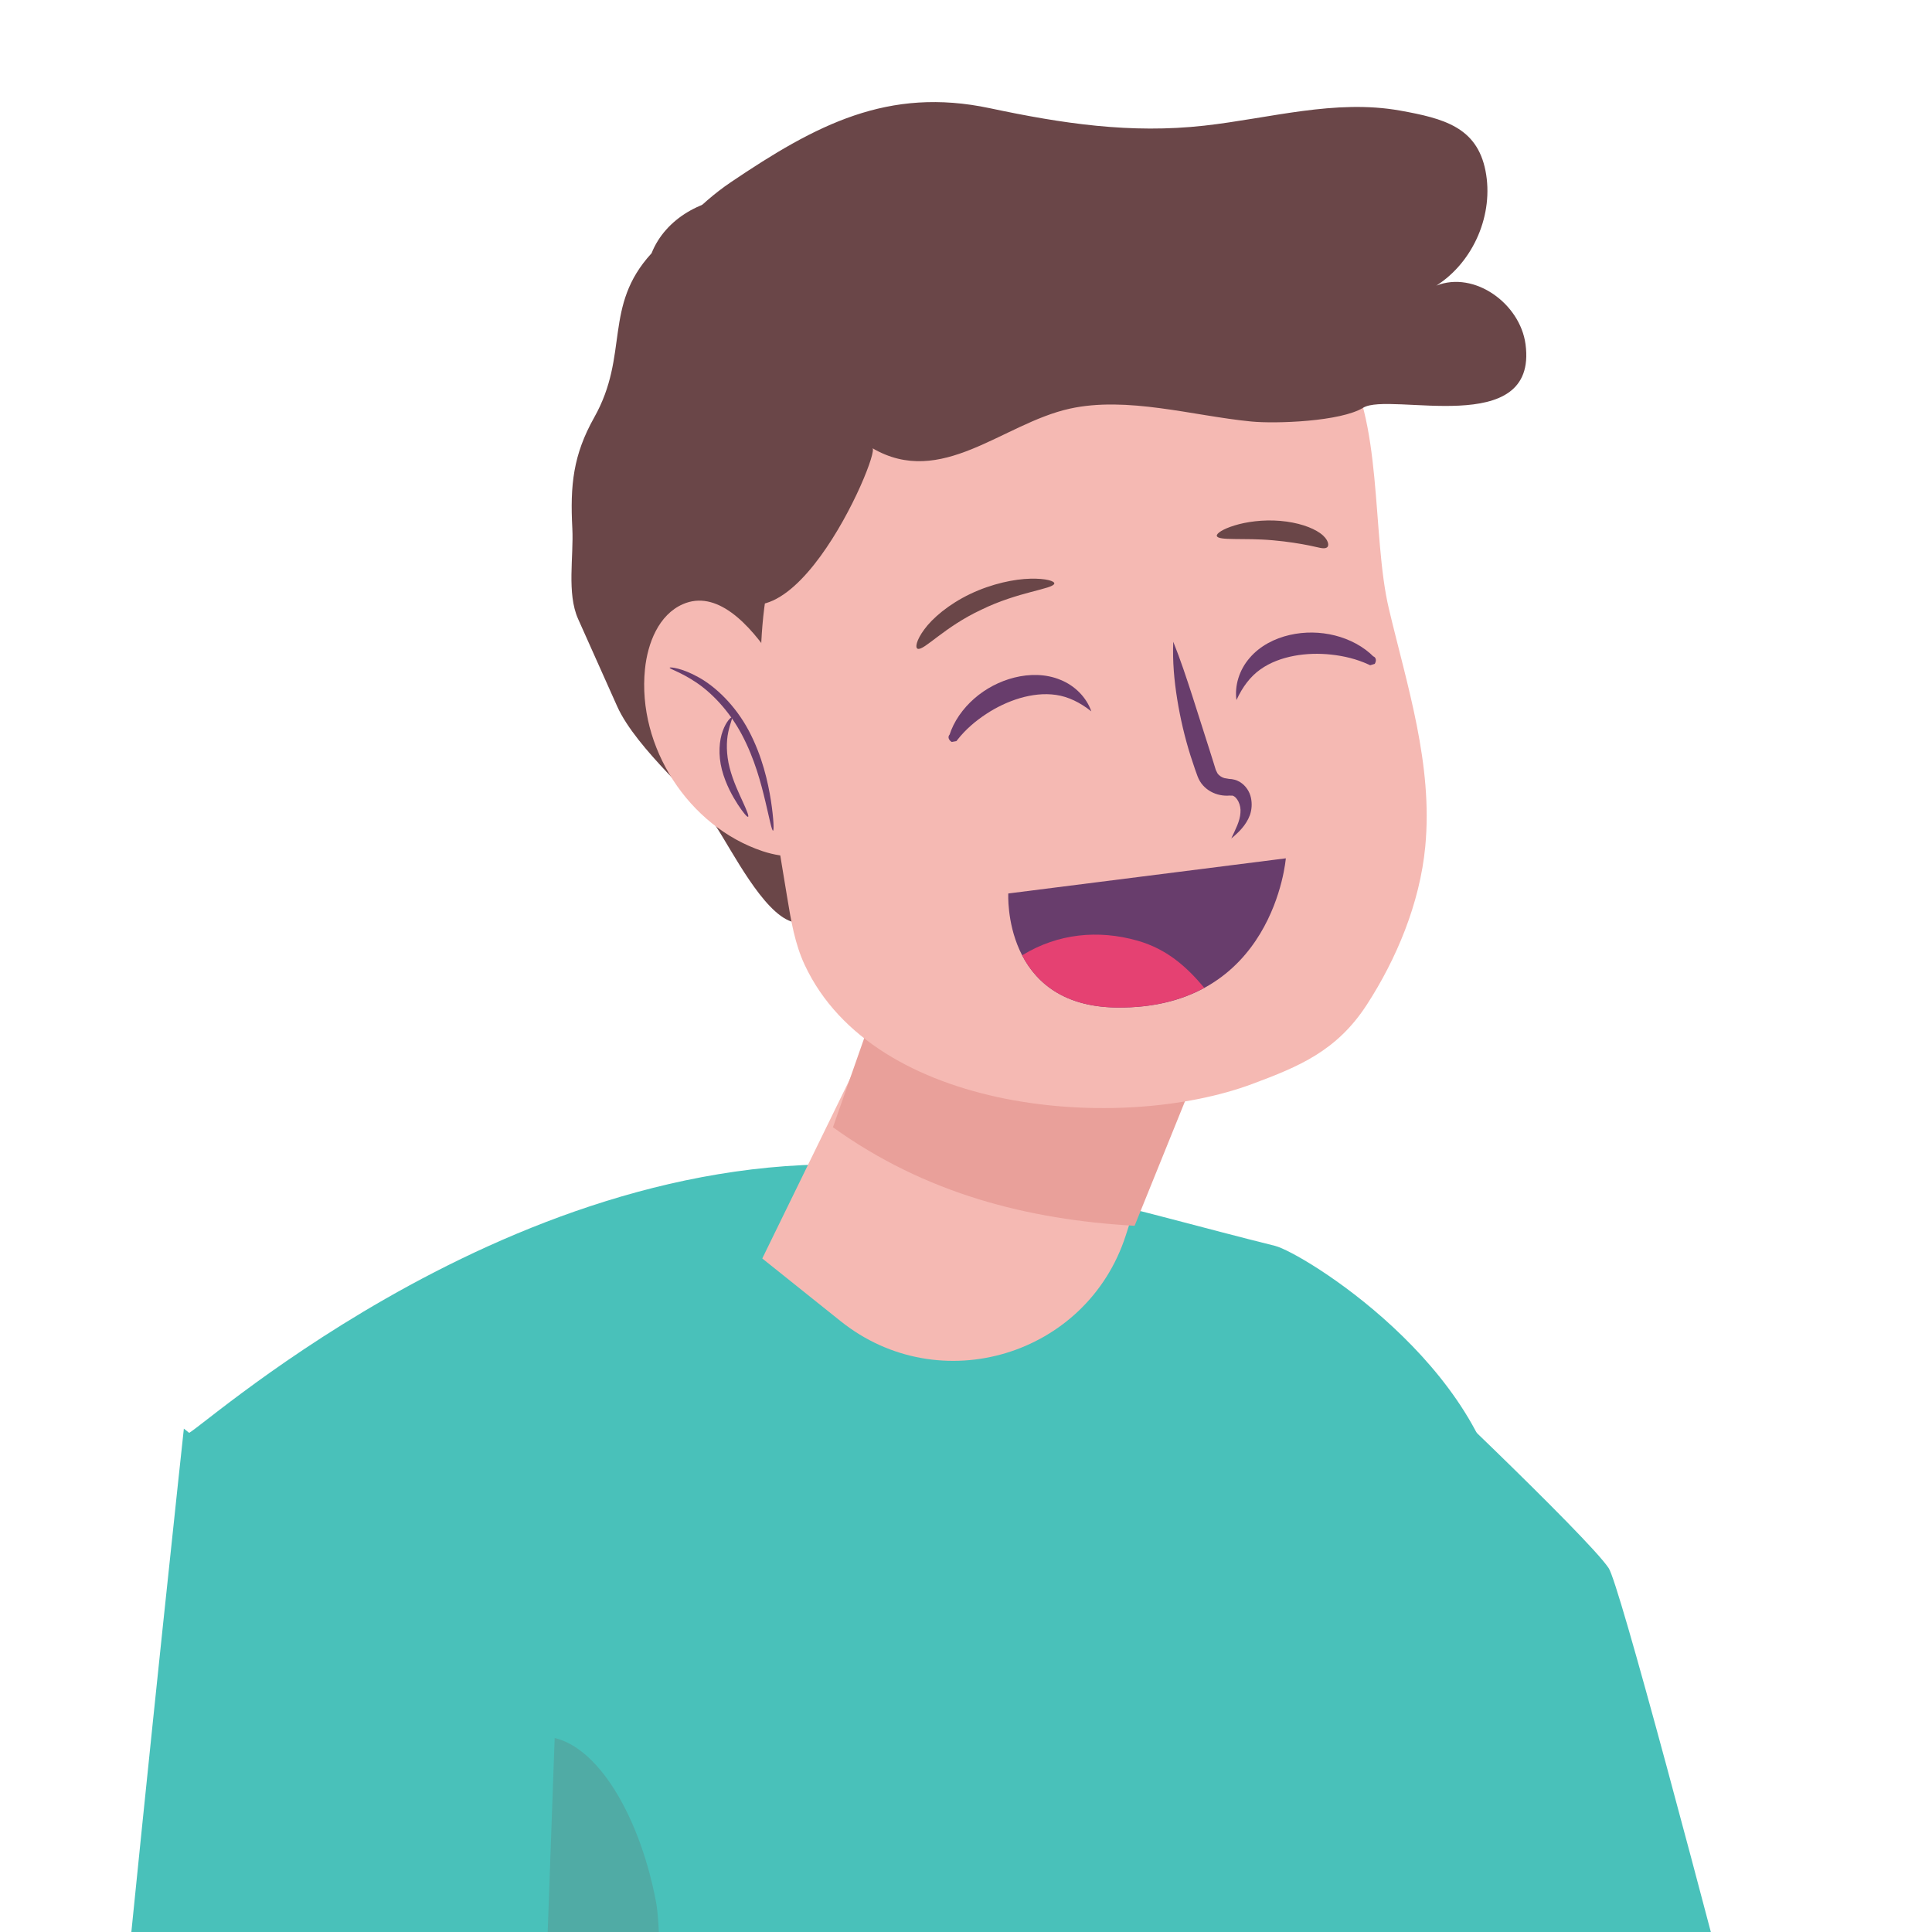 <?xml version="1.0" encoding="UTF-8" standalone="no"?>
<!DOCTYPE svg PUBLIC "-//W3C//DTD SVG 1.1//EN" "http://www.w3.org/Graphics/SVG/1.1/DTD/svg11.dtd">
<svg width="100%" height="100%" viewBox="0 0 300 300" version="1.1" xmlns="http://www.w3.org/2000/svg" xmlns:xlink="http://www.w3.org/1999/xlink" xml:space="preserve" xmlns:serif="http://www.serif.com/" style="fill-rule:evenodd;clip-rule:evenodd;stroke-linejoin:round;stroke-miterlimit:2;">
    <g id="Dylan" transform="matrix(-3.522,0,0,3.522,2293.58,-426.085)">
        <path d="M642.935,184.17C638.977,195.022 632.816,198.579 633.549,210.107C634.403,223.578 629.579,237.605 630.435,251.076C630.693,255.165 632.185,259.602 631.692,263.695C631.139,268.313 624.939,268.683 620.968,269.615C608.501,272.546 595.152,271.739 583.174,267.18C582.153,266.791 583.335,250.704 583.366,249.117C583.523,241.142 583.722,233.167 583.984,225.195C584.422,211.869 583.937,196.802 584.927,187.87C585.669,181.175 593.816,176.203 594.998,175.907C601.434,174.301 606.145,172.735 612.777,172.358C620.991,171.891 628.672,175.067 634.227,178.243C639.523,181.271 642.887,184.3 642.935,184.17Z" style="fill:rgb(73,193,186);fill-rule:nonzero;"/>
        <path d="M589.553,180.853C589.553,180.853 581.219,188.724 580.292,190.113C579.366,191.502 566.4,242.437 566.4,242.437L589.553,256.328L589.553,180.853Z" style="fill:rgb(73,193,186);fill-rule:nonzero;"/>
        <path d="M599.603,169.319C597.77,168.733 596.085,167.714 594.643,166.374C591.824,163.758 592.231,159.98 592.279,156.337C592.337,151.84 592.395,147.343 592.454,142.846C592.477,141.094 592.521,139.239 593.161,137.777C594.274,135.237 596.648,134.92 598.689,134.861C605.458,134.662 612.226,134.464 618.995,134.266L616.55,129.855C617.238,129.28 617.661,129.68 618.546,129.68C620.191,129.68 621.876,130.596 622.489,132.144C624.637,134.484 623.458,136.613 625.016,139.38C625.95,141.041 626.082,142.375 625.982,144.279C625.918,145.52 626.234,147.132 625.728,148.266C625.153,149.549 624.58,150.832 624.007,152.115C623.16,154.008 620.364,156.318 619.644,157.418C618.924,158.517 617.573,161.2 616.323,161.607C612.617,162.815 615.489,163.934 612.686,166.351C612.682,166.354 612.677,166.358 612.674,166.361L610.071,161.035L609.922,161.045L609.919,161.037L609.169,161.094L597.202,161.879L597.243,162.006L596.494,162.063L599.603,169.319Z" style="fill:rgb(106,70,72);"/>
        <path d="M610.071,161.035L617.608,176.462L614.155,179.225C609.797,182.711 603.297,180.759 601.582,175.447L597.202,161.879L610.071,161.035Z" style="fill:rgb(245,185,179);fill-rule:nonzero;"/>
        <path d="M599.605,169.323L599.603,169.319L599.604,169.319L599.605,169.323Z" style="fill:rgb(245,210,211);fill-rule:nonzero;"/>
        <path d="M599.604,169.319L599.603,169.319L596.494,162.063L597.243,162.006L599.604,169.319ZM609.169,161.094L609.919,161.037L609.922,161.045L609.169,161.094Z" style="fill:url(#_Linear1);"/>
        <g transform="matrix(1.134,0,0,1.201,-81.487,-35.076)">
            <path d="M602.01,174.935L599.605,169.323L599.604,169.319L597.243,162.006L609.169,161.094L609.922,161.045L613.738,171.318C610.147,173.757 606.154,174.713 602.01,174.935Z" style="fill:rgb(233,160,154);fill-rule:nonzero;"/>
        </g>
        <path d="M588.377,158.298C588.615,160.814 589.663,163.285 590.956,165.277C592.281,167.319 593.954,168.004 596.001,168.767C601.813,170.934 612.669,170.082 615.736,163.522C616.171,162.594 616.341,161.568 616.507,160.557C617.796,152.687 619.634,143.677 611.994,138.565C609.859,137.137 607.515,136.269 605.184,135.435C601.203,134.011 595.279,132.216 592.079,136.735C590.224,139.355 590.748,144.583 589.983,147.81C589.178,151.212 588.034,154.676 588.377,158.298Z" style="fill:rgb(245,185,179);fill-rule:nonzero;"/>
        <path d="M610.751,149.583C610.878,149.547 610.822,149.209 610.46,148.722C610.104,148.237 609.402,147.626 608.44,147.165C607.477,146.706 606.482,146.507 605.792,146.492C605.096,146.474 604.709,146.6 604.733,146.708C604.786,146.95 606.336,147.067 607.947,147.858C609.58,148.617 610.47,149.664 610.751,149.583Z" style="fill:rgb(106,70,72);fill-rule:nonzero;"/>
        <path d="M597.568,144.605C597.59,144.497 597.306,144.304 596.791,144.146C596.28,143.987 595.537,143.877 594.769,143.943C593.998,144.011 593.382,144.222 593.009,144.487C592.631,144.757 592.594,145.052 592.724,145.121C592.859,145.2 593.099,145.105 593.486,145.029C593.873,144.951 594.453,144.854 595.09,144.799C596.367,144.682 597.515,144.831 597.568,144.605Z" style="fill:rgb(106,70,72);fill-rule:nonzero;"/>
        <path d="M599.488,149.272C599.167,150.068 598.907,150.864 598.649,151.658L597.891,154.034L597.704,154.628L597.614,154.92L597.541,155.07C597.479,155.163 597.373,155.24 597.241,155.282L597.027,155.319C596.869,155.324 596.706,155.363 596.558,155.449C596.276,155.622 596.12,155.889 596.063,156.151C596.007,156.414 596.027,156.671 596.106,156.907C596.279,157.368 596.603,157.676 596.931,157.946C596.751,157.559 596.545,157.178 596.526,156.812C596.489,156.462 596.678,156.112 596.872,156.057L597.01,156.054C597.139,156.065 597.284,156.057 597.421,156.029C597.697,155.974 597.975,155.833 598.181,155.6C598.284,155.486 598.362,155.348 598.416,155.205L598.526,154.901L598.727,154.296C598.982,153.486 599.176,152.657 599.312,151.818C599.448,150.979 599.524,150.13 599.488,149.272Z" style="fill:rgb(104,61,108);fill-rule:nonzero;"/>
        <path d="M594.525,158.82L606.761,160.37C606.761,160.37 607.03,165.336 601.988,165.398C595.055,165.485 594.525,158.82 594.525,158.82Z" style="fill:rgb(104,61,108);fill-rule:nonzero;"/>
        <path d="M601.072,162.449C602.805,161.958 604.577,162.142 606.115,163.075L606.152,163.095C605.548,164.262 604.352,165.369 601.988,165.398C600.376,165.418 599.114,165.071 598.12,164.53C598.905,163.592 599.776,162.816 601.072,162.449Z" style="fill:rgb(229,65,114);fill-rule:nonzero;"/>
        <path d="M603.101,152.341C603.601,151.944 604.119,151.694 604.653,151.616C605.187,151.538 605.725,151.606 606.246,151.757C606.768,151.912 607.272,152.151 607.738,152.458C608.204,152.764 608.639,153.132 609.001,153.592L609.049,153.653L609.255,153.69C609.506,153.536 609.398,153.256 609.109,153.31L609.363,153.408C609.166,152.777 608.761,152.215 608.261,151.776C607.758,151.337 607.149,151.015 606.49,150.85C605.835,150.686 605.105,150.682 604.46,150.952C603.813,151.211 603.306,151.74 603.101,152.341Z" style="fill:rgb(104,61,108);fill-rule:nonzero;"/>
        <path d="M596.701,151.843C596.436,151.262 596.089,150.804 595.647,150.491C595.208,150.179 594.697,149.996 594.164,149.894C593.63,149.794 593.071,149.778 592.518,149.839C591.962,149.9 591.408,150.031 590.877,150.275L590.807,150.308L590.606,150.248C590.452,149.996 590.675,149.796 590.908,149.976L590.638,149.947C591.101,149.475 591.716,149.158 592.361,148.995C593.009,148.833 593.696,148.821 594.359,148.974C595.018,149.126 595.669,149.454 596.121,149.987C596.579,150.512 596.792,151.214 596.701,151.843Z" style="fill:rgb(104,61,108);fill-rule:nonzero;"/>
        <path d="M621.106,147.614C622.172,148.079 622.663,149.329 622.78,150.485C623.126,153.906 620.857,157.415 617.597,158.504C616.617,158.832 615.382,158.892 614.707,158.11C614.018,157.312 614.279,156.09 614.65,155.104C615.369,153.195 618.202,146.35 621.106,147.614Z" style="fill:rgb(245,185,179);fill-rule:nonzero;"/>
        <path d="M621.689,150.415C621.686,150.379 621.153,150.424 620.417,150.838C619.683,151.24 618.803,152.062 618.202,153.195C617.603,154.327 617.355,155.463 617.227,156.271C617.103,157.086 617.088,157.594 617.133,157.601C617.185,157.608 617.285,157.11 617.47,156.319C617.658,155.532 617.938,154.44 618.511,153.361C619.084,152.283 619.882,151.484 620.547,151.049C621.212,150.603 621.707,150.473 621.689,150.415Z" style="fill:rgb(104,61,108);fill-rule:nonzero;"/>
        <path d="M618.233,156.989C618.274,157.012 618.446,156.811 618.682,156.453C618.912,156.095 619.215,155.57 619.387,154.916C619.558,154.259 619.506,153.619 619.349,153.201C619.195,152.778 618.983,152.585 618.95,152.611C618.904,152.64 619.031,152.872 619.11,153.268C619.193,153.662 619.202,154.229 619.047,154.829C618.891,155.429 618.638,155.95 618.464,156.333C618.288,156.716 618.19,156.964 618.233,156.989Z" style="fill:rgb(104,61,108);fill-rule:nonzero;"/>
        <path d="M622.921,133.853C623.565,136.359 622.989,137.976 622.057,140.314C621.36,142.058 620.799,144.591 619.884,146.18C616.865,151.417 612.376,140.958 612.752,140.738C609.712,142.514 607.022,139.659 604.068,138.999C601.527,138.432 598.622,139.311 596.058,139.561C594.957,139.669 592.105,139.563 591.117,138.956C589.942,138.235 583.397,140.36 583.957,136.155C584.196,134.364 586.208,132.905 587.888,133.57C586.242,132.521 585.344,130.417 585.723,128.503C586.102,126.588 587.559,126.2 589.48,125.855C592.354,125.34 595.221,126.194 598.122,126.518C601.375,126.88 604.372,126.428 607.574,125.749C612.06,124.798 615.23,126.47 618.997,129.014C619.695,129.485 620.379,130.08 620.979,130.723C621.932,131.745 622.673,132.888 622.921,133.853Z" style="fill:rgb(106,70,72);"/>
        <path d="M601.154,257.491C598.29,257.491 596.617,253.91 598.828,251.736C601.326,249.281 610.541,242.047 621.26,236.598C624.669,234.865 621.427,209.289 622.303,204.77C623.078,200.767 625.112,197.543 627.28,197.543C628.613,197.543 629.997,198.764 631.169,201.775C632.406,204.952 633.207,208.463 633.633,212.022C633.728,215.762 633.429,219.543 632.977,223.337C632.685,225.795 632.328,228.259 631.972,230.723C631.859,231.508 631.746,232.294 631.635,233.079C629.805,238.26 626.9,243.027 622.907,246.784C618.233,251.181 609.629,255.856 601.871,257.418C601.625,257.468 601.386,257.491 601.154,257.491Z" style="fill:rgb(80,171,165);fill-rule:nonzero;"/>
        <path d="M626.741,197.05L628.111,235.212L592.07,257.655C592.07,257.655 596.336,265.438 599.578,265.409C602.82,265.381 647.615,246.287 648.347,242.657C649.077,239.026 643.109,183.964 643.109,183.964L626.741,197.05Z" style="fill:rgb(73,193,186);fill-rule:nonzero;"/>
    </g>
    <defs>
        <linearGradient id="_Linear1" x1="0" y1="0" x2="1" y2="0" gradientUnits="userSpaceOnUse" gradientTransform="matrix(37.797,0,0,37.797,592.232,149.449)"><stop offset="0" style="stop-color:rgb(250,173,113);stop-opacity:1"/><stop offset="1" style="stop-color:rgb(250,171,97);stop-opacity:1"/></linearGradient>
    </defs>
</svg>
